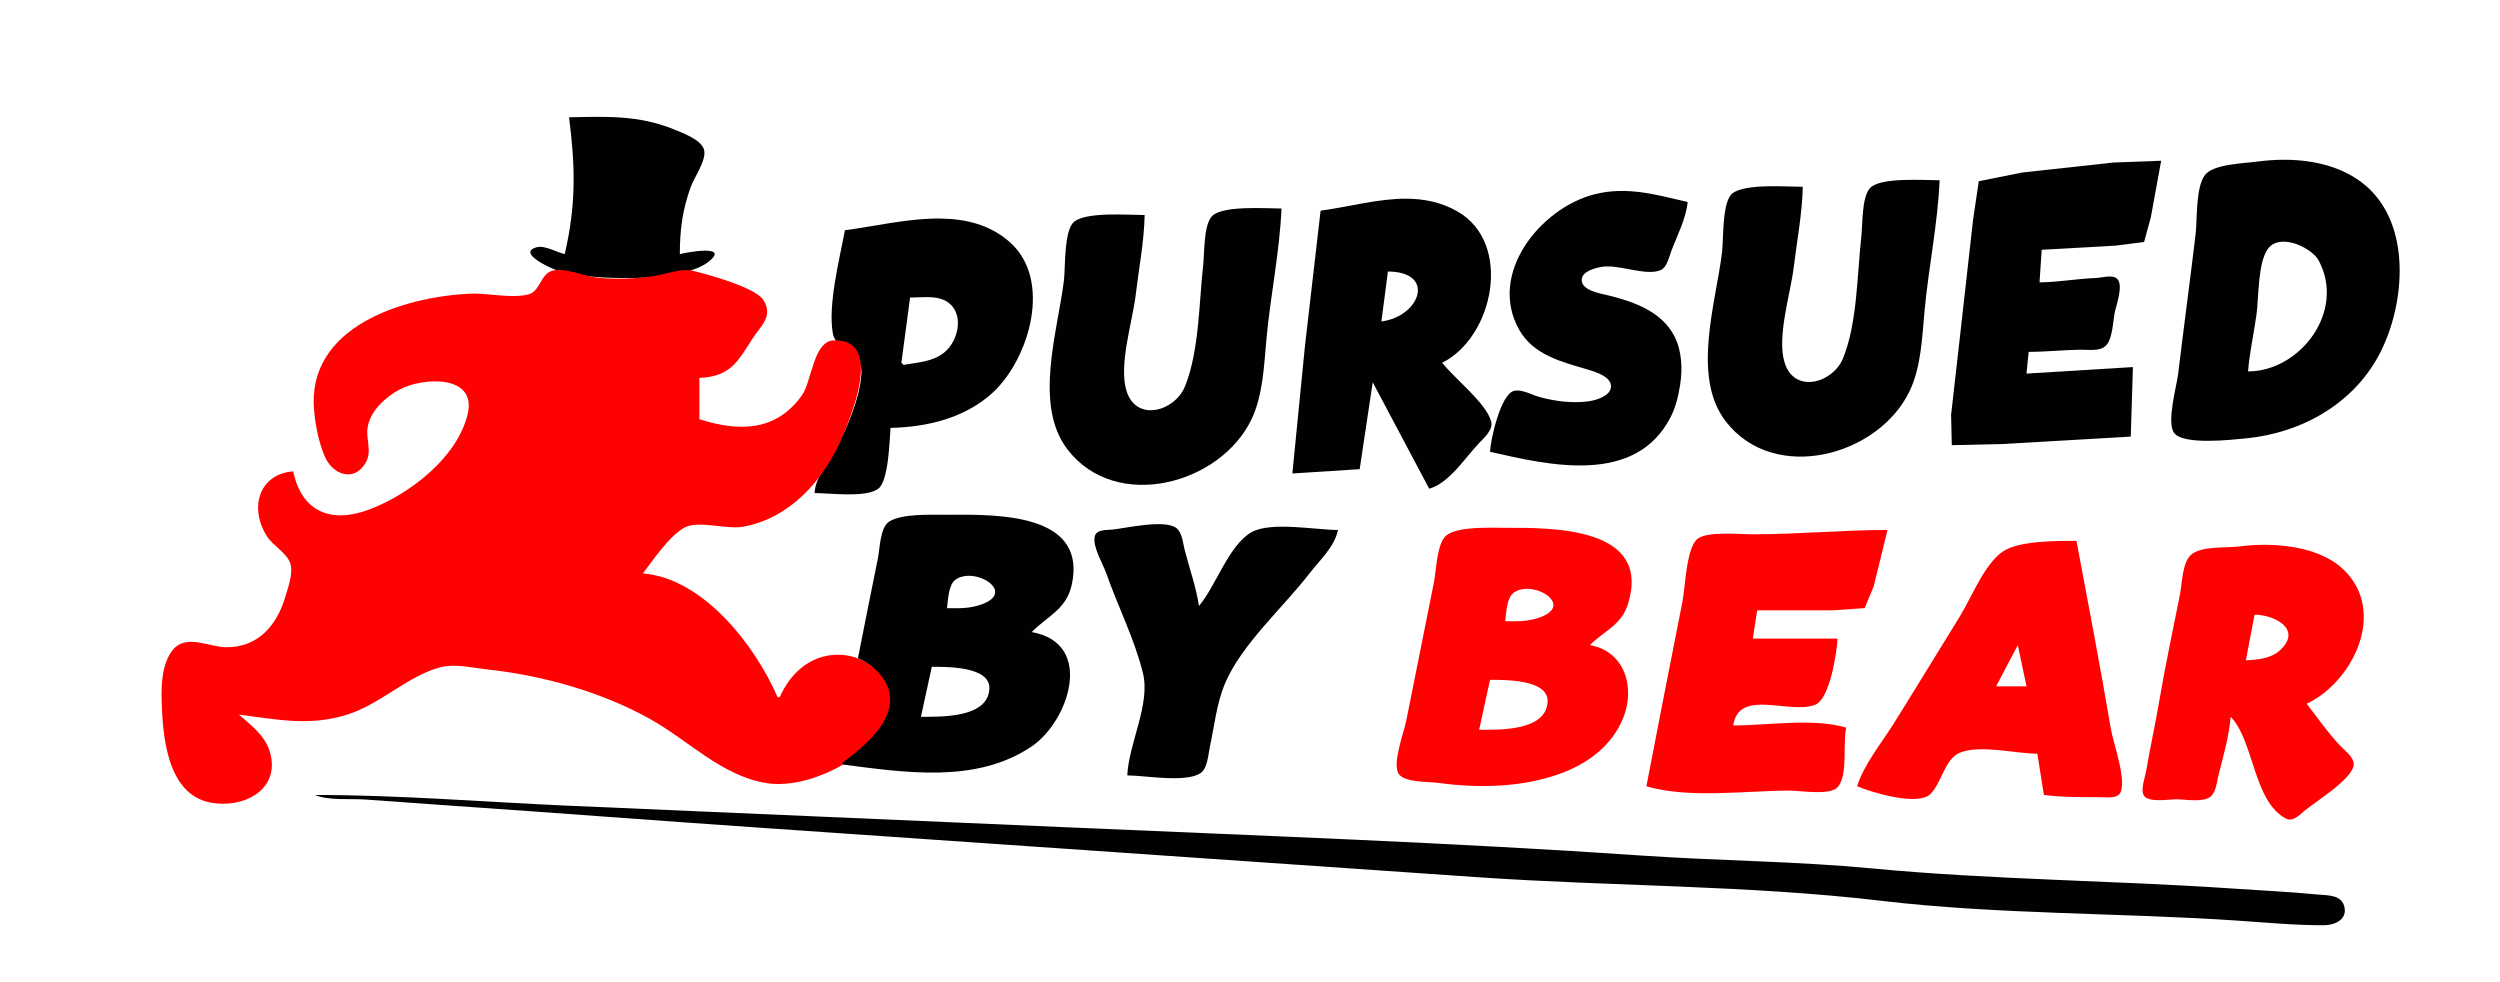 <?xml version="1.0" encoding="UTF-8" standalone="no"?>
<svg
   width="1151"
   height="452"
   version="1.1"
   id="svg966"
   sodipodi:docname="bear-logo.svg"
   inkscape:version="1.2.2 (732a01da63, 2022-12-09)"
   xmlns:inkscape="http://www.inkscape.org/namespaces/inkscape"
   xmlns:sodipodi="http://sodipodi.sourceforge.net/DTD/sodipodi-0.dtd"
   xmlns="http://www.w3.org/2000/svg"
   xmlns:svg="http://www.w3.org/2000/svg">
  <defs
     id="defs970" />
  <sodipodi:namedview
     id="namedview968"
     pagecolor="#ffffff"
     bordercolor="#000000"
     borderopacity="0.25"
     inkscape:showpageshadow="2"
     inkscape:pageopacity="0.0"
     inkscape:pagecheckerboard="true"
     inkscape:deskcolor="#d1d1d1"
     showgrid="false"
     inkscape:zoom="1.0825369"
     inkscape:cx="501.13765"
     inkscape:cy="174.58989"
     inkscape:window-width="1920"
     inkscape:window-height="1009"
     inkscape:window-x="1912"
     inkscape:window-y="-8"
     inkscape:window-maximized="1"
     inkscape:current-layer="svg966" />
  <path
     style="fill:#010101; stroke:none;"
     d="M262 54C264.917 77.06 265.248 94.315 260 117C256.386 116.164 250.787 112.839 247.149 113.813C237.662 116.355 253.695 123.587 256 124.279C267.879 127.843 279.722 128.058 292 127.999C301.462 127.954 319.138 126.515 326.677 120.157C335.845 112.428 315.499 116.291 313 117C313 105.879 314.199 96.511 318.053 86C319.664 81.609 325.297 73.769 324.184 69.104C323.041 64.32 314.057 61.098 310 59.453C293.974 52.956 278.775 53.654 262 54z"
     id="path6" />
  <path
     style="fill:#010101; stroke:none;"
     d="M981 201L982 169L933 172L934 162C942.053 162 949.997 161.1 958 161.004C961.461 160.962 966.642 161.867 969.411 159.258C972.684 156.174 972.759 148.207 973.6 144C974.304 140.484 978.02 130.706 974.396 128.067C972.155 126.435 967.575 127.896 965 127.989C956.32 128.305 947.689 129.928 939 130L940 115L974 113.09L987.143 111.397L990.25 100L995 74L973 74.834L931 79.424L911.028 83.434L908.424 101L902.925 150L898.285 191L898.604 204.958L922 204.424L981 201z"
     id="path10" />
  <path
     id="path14"
     style="fill:#010101; stroke:none;"
     d="M 1052.062 73.553 C 1047.636 73.529 1043.237 73.849 1039 74.426 C 1033.18 75.218 1018.98 75.532 1015.18 80.564 C 1010.76 86.395 1011.7 100.858 1010.84 108 C 1008.29 129.349 1005.4 150.651 1002.84 172 C 1002.15 177.824 997.303 194.612 1001.029 199.396 C 1005.419 205.034 1027.55 202.454 1034 201.83 C 1059.85 199.329 1084.119 185.673 1096.029 162 C 1107.389 139.434 1110.29 103.287 1089 85.326 C 1078.868 76.783 1065.342 73.624 1052.062 73.553 z M 1051.35 111.273 C 1057.675 111.281 1065.326 115.801 1067.561 120.004 C 1080.061 143.503 1058.85 170.984 1035 171 C 1035.69 162.305 1037.659 153.645 1038.869 145 C 1039.969 137.078 1039.43 120.994 1044.18 114.514 C 1045.873 112.198 1048.475 111.27 1051.35 111.273 z " />
  <path
     style="fill:#010101; stroke:none;"
     d="M830 86C822.59 86.005 803.532 84.401 797.6 89.028C792.771 92.794 793.545 110.17 792.845 116C790.044 139.33 778.671 173.45 794.529 194C816.895 222.982 864.945 209.968 879.215 180C884.531 168.837 884.946 155.143 886.075 143C887.932 123.025 892.14 103.042 893 83C886.302 83 865.589 81.438 860.938 86.603C857.083 90.885 857.578 103.408 856.95 109C855.015 126.225 855.119 148.936 848.517 165C843.853 176.348 826.178 181.485 821.653 167C817.927 155.076 824.37 135.322 825.845 123C827.305 110.801 829.747 98.281 830 86z"
     id="path18" />
  <path
     style="fill:#010101; stroke:none;"
     d="M686 208C713.347 214.269 752.99 223.559 769.179 192C771.555 187.369 772.762 182.117 773.561 177C774.68 169.834 774.318 161.571 771.001 155C765.229 143.567 752.624 139.051 741 136.127C737.514 135.249 728.207 133.923 728.207 128.949C728.207 124.987 734.032 123.514 737 122.935C745.119 121.352 757.629 127.343 764.582 124.357C767.416 123.14 768.356 118.598 769.319 116C772.073 108.561 776.203 100.95 777 93C762.491 89.643 749.012 85.638 734 89.478C709.292 95.8 684.696 126.048 699.532 152C706.123 163.529 719.217 166.659 731 170.144C734.421 171.156 742.336 173.51 741.673 178.385C741.101 182.589 734.428 184.387 731 184.815C723.677 185.73 716.078 184.732 709 182.845C705.593 181.936 700.692 179.103 697.133 179.929C690.855 181.386 686.289 202.367 686 208z"
     id="path22" />
  <path
     id="path26"
     style="fill:#010101; stroke:none;"
     d="M 647.787 91.479 C 634.582 91.361 621.034 95.245 608 97 L 600.834 159 L 595 218 L 626 216 L 632 176 L 658 225 C 667.237 222.407 674.526 210.749 680.961 204 C 683.297 201.55 687.569 197.838 686.518 194 C 684.179 185.459 669.679 174.363 664 167 C 687.682 155.203 696.608 111.96 671 97.338 C 663.509 93.061 655.71 91.549 647.787 91.479 z M 639 125 C 661.336 125.185 653.775 145.703 636 148 L 639 125 z " />
  <path
     style="fill:#010101; stroke:none;"
     d="M527 99C519.59 99.005 500.532 97.401 494.6 102.028C489.771 105.794 490.545 123.17 489.845 129C487.044 152.33 475.671 186.45 491.529 207C513.895 235.982 561.945 222.968 576.215 193C581.531 181.837 581.946 168.143 583.075 156C584.932 136.025 589.14 116.042 590 96C583.302 96 562.589 94.438 557.938 99.603C554.083 103.885 554.578 116.408 553.95 122C552.015 139.225 552.119 161.935 545.517 178C540.853 189.348 523.178 194.484 518.653 180C514.927 168.076 521.37 148.322 522.845 136C524.305 123.801 526.747 111.281 527 99z"
     id="path30" />
  <path
     id="path34"
     style="fill:#010101; stroke:none;"
     d="M 433.191 100.627 C 418.299 100.4 402.537 104.252 389 106 C 386.545 119.222 381.019 140.577 383.488 153.775 C 384.846 161.039 397.236 161.59 396.607 172 C 395.904 183.63 389.678 197.914 384.135 208 C 380.721 214.212 375.488 219.715 375 227 C 381.904 227 398.829 229.304 404.4 224.973 C 409.139 221.29 409.539 202.833 410 197 C 426.842 196.652 444.273 192.461 456.984 180.826 C 473.771 165.461 484.73 128.99 464.906 111.469 C 455.831 103.448 444.775 100.803 433.191 100.627 z M 426.586 136.791 C 429.959 136.8 433.309 137.177 435.955 138.857 C 444.178 144.078 441.384 156.853 434.814 162.211 C 429.313 166.696 422.63 166.768 416 168 L 415 167 L 419 137 C 421.326 137 423.963 136.784 426.586 136.791 z " />
  <path
     style="fill:#ff0101; stroke:none;"
     d="M135 217C118.976 218.293 114.671 234.116 122.969 247C125.752 251.321 131.728 254.347 133.544 259.09C135.237 263.51 132.572 270.693 131.279 275C127.317 288.191 118.573 298.165 104 297.981C96.196 297.883 85.657 291.758 79.637 299.134C74.715 305.166 74.218 314.593 74.41 322C74.833 338.383 76.694 365.694 97 369.532C112.047 372.377 129.496 363.56 124.2 346C121.968 338.601 115.559 333.857 110 329C127.593 331.235 142.544 334.504 160 328.971C175.172 324.163 188.118 310.919 203 307.147C209.47 305.508 217.472 307.464 224 308.166C249.595 310.916 276.4 318.355 299 330.861C316.8 340.711 332.359 357.339 353 360.561C371.935 363.517 400.012 349.493 408.084 332C415.629 315.649 401.351 301.029 385 301.456C372.817 301.774 363.651 310.224 359 321L358 321C347.708 297.147 323.795 266.27 296 264C300.912 257.552 308.035 246.847 315.17 242.893C321.364 239.46 334.603 243.844 342 242.536C363.42 238.75 379.195 221.22 387.421 202C391.55 192.353 407.105 156.105 384.001 156.674C374.406 156.91 373.798 175.563 369.211 182C357.197 198.859 339.953 198.741 322 193L322 174C336.773 173.356 339.777 166.046 346.931 155.209C350.525 149.764 355.977 145.582 351.543 138.225C348.024 132.384 325.772 126.291 319 124.677C313.727 123.42 307.231 126.038 302 126.919C293.311 128.383 283.791 128.681 275 127.83C269.116 127.261 259.71 122.886 254.093 124.694C248.684 126.434 248.69 134.384 242.957 135.643C234.608 137.475 224.523 134.771 216 135.209C185.432 136.779 141.06 150.486 144.616 189C145.284 196.237 146.671 203.252 149.454 209.999C152.917 218.396 162.992 222.419 168.427 212.906C171.358 207.778 168.436 202.418 169.218 197C170.333 189.266 177.448 182.797 184 179.327C194.685 173.669 219.954 172.24 215.238 191C210.219 210.969 188.4 227.635 170 234.575C152.722 241.092 138.916 235.92 135 217z"
     id="path42" />
  <path
     id="path430"
     style="fill:#010101; stroke:none;"
     d="M 443.883 236.973 C 440.654 236.962 437.644 236.995 435 237 C 428.356 237.013 414.979 236.447 409.314 240.18 C 405.186 242.9 405.091 252.54 404.199 257 C 401.133 272.332 397.977 287.65 395 303 C 397.989 304.315 400.572 305.821 402.957 308.105 C 419.929 324.358 401.772 341.098 388 351 L 388 352 C 416.564 355.629 449.392 360.934 475 343.641 C 491.989 332.169 504.284 296.223 475 291 C 482.43 283.468 490.996 280.633 493.482 269 C 499.824 239.325 466.486 237.05 443.883 236.973 z M 445.928 265.092 C 454.86 265.018 464.966 273.534 451.996 278.234 C 450.079 278.929 448.017 279.408 446 279.699 C 442.705 280.174 439.32 280 436 280 C 436.464 276.41 436.637 269.432 439.729 267.027 C 441.451 265.687 443.651 265.111 445.928 265.092 z M 429 307 C 435.701 307.004 455.905 306.729 455.512 317.004 C 454.989 330.645 433.177 330 424 330 L 429 307 z " />
  <path
     style="fill:#010101; stroke:none;"
     d="M519 357C527.187 357 545.794 360.499 552.686 355.972C555.962 353.821 556.25 347.501 557 344C559.008 334.62 560.163 323.875 563.85 315C571.405 296.815 590.872 279.593 602.881 264C607.589 257.887 614.455 251.765 616 244C605.857 244 585.025 239.997 576.184 245.028C565.714 250.986 559.78 269.85 552 279C550.708 270.216 547.554 261.605 545.374 253C544.607 249.97 544.253 244.991 541.487 243.028C535.882 239.05 518.643 243.153 512 243.831C509.308 244.106 504.693 243.614 503.982 247.148C503.04 251.832 507.8 259.596 509.343 264C514.67 279.201 522.418 294.353 526.235 310C529.708 324.234 519.627 342.433 519 357z"
     id="path458" />
  <path
     id="path464"
     style="fill:#ff0101; stroke:none;"
     d="M 686.738 242.953 C 679.647 242.933 670.761 243.249 666.314 246.18 C 661.49 249.359 661.261 262.689 660.199 268 L 647.4 332 C 646.359 337.204 640.751 351.868 644.043 356.41 C 646.881 360.324 657.632 359.829 662 360.424 C 680.467 362.937 700.244 362.644 718 356.303 C 731.007 351.658 742.462 343.198 747.533 330 C 752.822 316.234 748.017 299.89 732 297 C 738.55 290.36 746.528 287.875 749.557 278 C 760.393 242.669 715.306 242.956 693 243 C 691.266 243.004 689.102 242.96 686.738 242.953 z M 702.928 271.092 C 711.86 271.018 721.966 279.534 708.996 284.234 C 707.079 284.929 705.016 285.408 703 285.699 C 699.705 286.174 696.32 286 693 286 C 693.464 282.41 693.637 275.432 696.729 273.027 C 698.451 271.687 700.651 271.111 702.928 271.092 z M 686 313 C 692.701 313.004 712.905 312.729 712.512 323.004 C 711.989 336.645 690.177 336 681 336 L 686 313 z " />
  <path
     style="fill:#ff0101; stroke:none;"
     d="M758 362C777.501 367.764 803.682 364 824 364C828.984 364 842.491 366.362 846.062 362.397C850.968 356.948 848.32 342.057 850 335C834.737 330.488 813.931 334 798 334C800.405 316.609 824.439 329.243 835.867 324.397C842.43 321.613 845.702 300.523 846 294L807 294L809 281L844 281L858.49 279.972L862.629 270L869 244C848.283 244 827.681 246 807 246C801.197 246 786.218 244.498 781.589 248.028C776.357 252.016 775.868 270.661 774.6 277C768.94 305.303 763.495 333.663 758 362z"
     id="path476" />
  <path
     id="path498"
     style="fill:#ff0101; stroke:none;"
     d="M 956 249 C 947.279 249.024 929.499 248.902 922.184 253.857 C 913.575 259.689 907.611 275.254 902.191 284 C 892.081 300.314 882.132 316.732 871.949 333 C 866.268 342.075 858.258 351.776 855 362 C 861.734 364.846 882.754 371.166 888.621 365.682 C 893.88 360.767 895.261 349.521 902.186 346.604 C 911.526 342.671 927.915 347 938 347 L 941 366 C 949.682 367.097 958.249 367.004 967 367 C 969.517 366.999 974.211 367.78 975.934 365.396 C 979.578 360.352 972.934 341.964 971.92 336 C 966.979 306.948 961.456 277.959 956 249 z M 929 297 L 933 316 L 919 316 L 929 297 z " />
  <path
     id="path510"
     style="fill:#ff0101; stroke:none;"
     d="M 1043.244 250.83 C 1038.952 250.796 1034.79 251.077 1031 251.576 C 1025.03 252.362 1013.181 251.201 1008.561 255.6 C 1004.701 259.277 1004.6 268.988 1003.6 274 C 1000.34 290.294 996.866 306.619 994.08 323 C 992.261 333.698 989.899 344.303 988.08 355 C 987.589 357.885 985.317 363.753 987.117 366.396 C 989.308 369.613 998.612 368 1002 368 C 1006.15 368 1013.95 369.483 1017.49 366.973 C 1020.25 365.016 1020.619 360.026 1021.369 357 C 1023.559 348.206 1026.28 339.045 1027 330 C 1037.86 341.228 1037.33 368.952 1052.52 376.914 C 1055.649 378.555 1058.83 375.083 1061 373.266 C 1065.75 369.289 1083.56 358.414 1083.65 351.91 C 1083.7 348.427 1079.21 345.285 1077.09 343 C 1071.56 337.041 1066.95 330.42 1062 324 C 1083.52 313.821 1099.11 281.445 1078.91 262.186 C 1070.173 253.859 1056.12 250.931 1043.244 250.83 z M 1038 283 C 1046.88 283.024 1060.33 289.536 1049.66 299.441 C 1045.64 303.169 1039.22 303.775 1034 304 L 1038 283 z " />
  <path
     style="fill:#010101; stroke:none;"
     d="M145 366C151.417 368.693 161.015 367.608 168 368.09L210 371.09C256.675 374.289 303.323 377.89 350 381.09L681 403.91C742.385 408.114 804.908 407.506 866 414.715C920.405 421.134 976.324 420.166 1031 423.91C1043.8 424.787 1057.2 426.058 1070 425.97C1074.55 425.939 1080.41 423.693 1079.46 418.015C1078.42 411.807 1071.72 412.287 1067 411.83C1054.05 410.576 1040.99 409.979 1028 409.09C972.799 405.309 917.072 405.071 862 399.83C826.785 396.479 791.286 396.327 756 393.91C668.447 387.915 580.68 384.8 493 380.961L262 370.961C223.088 369.257 183.971 366 145 366z"
     id="path918" />
</svg>
